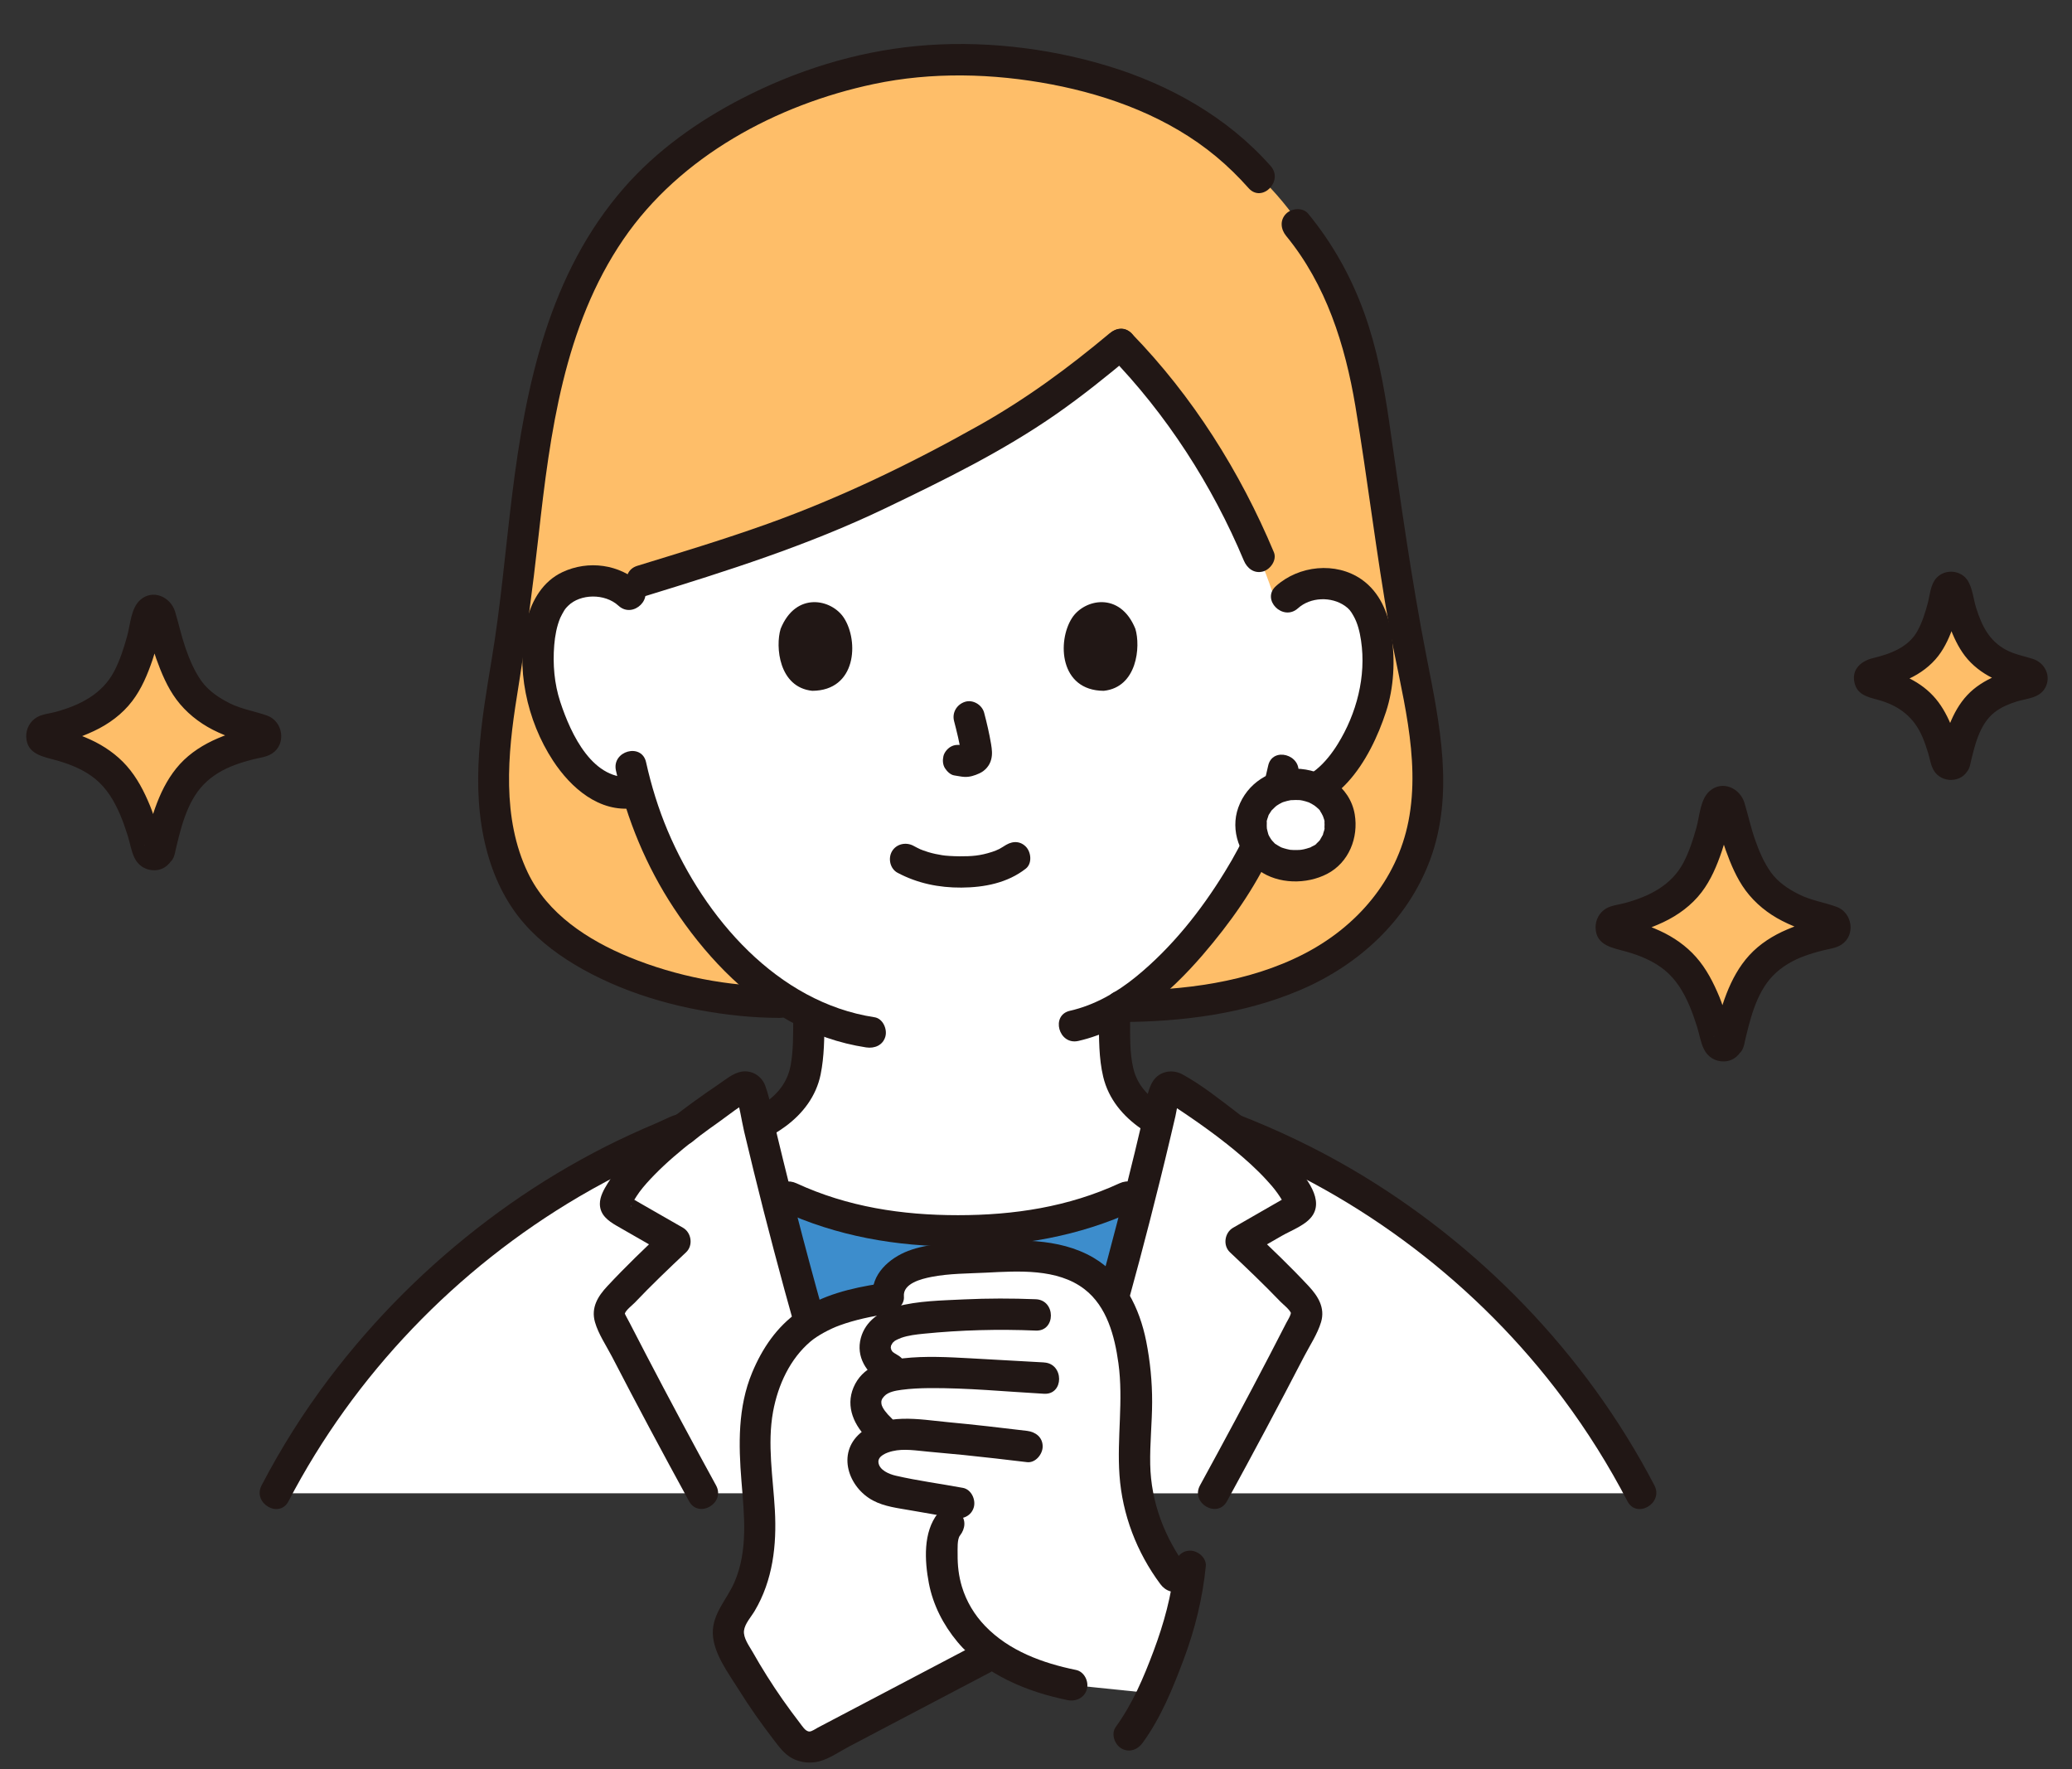 <svg width="41" height="35" viewBox="0 0 41 35" fill="none" xmlns="http://www.w3.org/2000/svg">
<rect x="0" y="0" width="41" height="35" fill="#333333" stroke="none"/>
<g clip-path="url(#clip0_2506_1645)">
<path d="M15.424 19.828C13.449 19.828 11.03 19.018 10.253 17.571C9.574 16.307 9.734 14.817 9.981 13.39C10.602 9.969 10.26 6.111 12.992 3.488C14.008 2.513 16.296 1.186 18.867 1.186C20.435 1.186 21.539 1.472 22.599 1.902C22.599 1.902 22.884 2.018 23.169 2.134C23.456 2.302 23.743 2.471 23.743 2.471C24.238 2.762 24.415 3.011 24.925 3.501C26.202 4.728 26.919 6.574 27.17 8.3C27.421 10.024 27.653 11.752 28.006 13.459C28.325 15.006 28.49 16.533 27.473 17.884C26.258 19.5 24.077 19.911 22.122 19.911L15.424 19.828H15.424Z" fill="#FEBE69"/>
<path d="M20.721 7.942C19.852 8.544 18.889 9.061 17.13 9.899C15.487 10.682 13.681 11.182 12.269 11.623C12.095 11.525 11.899 11.486 11.724 11.492C11.197 11.508 10.972 11.793 10.874 11.961C10.584 12.46 10.593 13.383 10.784 13.955C10.919 14.36 11.141 14.979 11.68 15.425C11.919 15.622 12.28 15.748 12.614 15.663C12.856 16.498 13.296 17.506 14.071 18.444C14.671 19.17 15.302 19.711 16.006 20.05C16.003 20.317 16.009 20.442 15.982 20.81C15.969 20.988 15.956 21.181 15.89 21.355C15.801 21.584 15.682 21.782 15.491 21.936C15.335 22.063 15.176 22.164 15.011 22.251C15.112 22.679 15.216 23.108 15.324 23.538C16.434 24.121 17.694 24.385 18.957 24.351C20.22 24.385 21.48 24.121 22.59 23.538C22.703 23.084 22.813 22.631 22.919 22.179C22.799 22.109 22.683 22.03 22.568 21.936C22.377 21.782 22.258 21.584 22.169 21.355C22.103 21.181 22.09 20.989 22.077 20.81C22.048 20.414 22.057 20.299 22.052 19.985C23.558 19.148 24.747 17.11 24.966 16.522C25.042 16.365 25.166 16.043 25.267 15.713C25.319 15.723 25.349 15.728 25.349 15.728C25.663 15.782 25.991 15.663 26.215 15.481C26.757 15.04 26.984 14.422 27.122 14.018C27.318 13.448 27.333 12.525 27.047 12.024C26.951 11.855 26.728 11.569 26.202 11.548C25.881 11.536 25.488 11.671 25.288 12.055C24.732 10.209 23.518 8.19 22.173 6.814C21.641 7.259 21.195 7.613 20.721 7.942L20.721 7.942Z" fill="white"/>
<path d="M21.954 6.596C21.141 7.276 20.308 7.89 19.372 8.416C18.034 9.169 16.633 9.846 15.187 10.364C14.338 10.668 13.474 10.929 12.611 11.194C12.232 11.31 12.394 11.908 12.776 11.791C14.388 11.296 15.988 10.789 17.513 10.058C18.674 9.501 19.84 8.931 20.9 8.193C21.417 7.833 21.908 7.437 22.391 7.033C22.519 6.926 22.502 6.706 22.391 6.596C22.264 6.468 22.083 6.488 21.954 6.596Z" fill="#211715"/>
<path d="M21.953 7.033C23.08 8.191 23.988 9.599 24.612 11.089C24.676 11.243 24.816 11.354 24.992 11.306C25.137 11.266 25.272 11.08 25.207 10.925C24.54 9.332 23.596 7.834 22.39 6.595C22.112 6.31 21.675 6.748 21.953 7.033H21.953Z" fill="#211715"/>
<path d="M25.093 15.153C24.994 15.625 24.819 16.076 24.645 16.498C24.682 16.407 24.65 16.486 24.64 16.508C24.626 16.536 24.613 16.564 24.6 16.593C24.568 16.659 24.535 16.724 24.501 16.788C24.419 16.943 24.331 17.095 24.239 17.244C23.765 18.018 23.187 18.745 22.482 19.321C22.096 19.636 21.656 19.887 21.172 19.997C20.785 20.084 20.949 20.682 21.337 20.594C22.328 20.369 23.153 19.642 23.8 18.891C24.334 18.27 24.835 17.571 25.173 16.82C25.194 16.773 25.214 16.726 25.234 16.678C25.242 16.657 25.279 16.574 25.244 16.654C25.298 16.53 25.351 16.405 25.399 16.278C25.517 15.966 25.62 15.645 25.688 15.318C25.77 14.929 25.174 14.762 25.093 15.153Z" fill="#211715"/>
<path d="M12.188 15.244C12.402 16.207 12.789 17.14 13.332 17.963C13.916 18.849 14.686 19.678 15.62 20.199C16.091 20.462 16.606 20.641 17.14 20.722C17.305 20.747 17.472 20.68 17.52 20.505C17.56 20.359 17.47 20.15 17.304 20.125C15.38 19.832 13.94 18.155 13.213 16.438C13.028 16 12.887 15.543 12.784 15.079C12.698 14.691 12.102 14.855 12.188 15.244L12.188 15.244Z" fill="#211715"/>
<path d="M12.676 11.546C12.257 11.161 11.642 11.078 11.129 11.319C10.748 11.498 10.526 11.868 10.426 12.266C10.193 13.196 10.422 14.256 10.945 15.052C11.297 15.588 11.858 16.08 12.543 15.988C12.709 15.966 12.852 15.861 12.852 15.678C12.852 15.528 12.71 15.346 12.543 15.368C11.735 15.477 11.296 14.523 11.087 13.888C10.968 13.526 10.936 13.141 10.967 12.762C10.982 12.581 11.016 12.392 11.086 12.224C11.108 12.174 11.137 12.127 11.164 12.079C11.174 12.061 11.206 12.02 11.175 12.06C11.195 12.033 11.219 12.008 11.243 11.984C11.48 11.749 11.966 11.733 12.239 11.984C12.532 12.252 12.97 11.815 12.676 11.546Z" fill="#211715"/>
<path d="M25.684 12.034C25.931 11.811 26.344 11.797 26.615 11.988C26.694 12.044 26.727 12.086 26.78 12.18C26.866 12.329 26.907 12.505 26.932 12.674C27.038 13.378 26.843 14.12 26.471 14.72C26.259 15.064 25.885 15.494 25.431 15.43C25.266 15.406 25.099 15.47 25.051 15.646C25.012 15.791 25.101 16.003 25.267 16.027C26.435 16.193 27.113 15.039 27.426 14.082C27.585 13.596 27.608 13.058 27.535 12.555C27.473 12.129 27.304 11.716 26.942 11.463C26.43 11.107 25.699 11.188 25.247 11.596C24.951 11.864 25.389 12.301 25.684 12.034H25.684Z" fill="#211715"/>
<path d="M18.879 14.266C18.934 14.478 18.988 14.694 19.02 14.912L19.009 14.83C19.012 14.86 19.014 14.889 19.011 14.919L19.022 14.837C19.02 14.851 19.017 14.864 19.012 14.877L19.044 14.803C19.039 14.812 19.035 14.82 19.029 14.829L19.078 14.766C19.071 14.774 19.065 14.78 19.056 14.787L19.119 14.739C19.103 14.749 19.086 14.758 19.068 14.766L19.142 14.734C19.114 14.746 19.086 14.755 19.056 14.76L19.138 14.748C19.111 14.752 19.084 14.751 19.057 14.748L19.139 14.759C19.108 14.755 19.079 14.748 19.048 14.744C18.962 14.732 18.889 14.729 18.81 14.775C18.746 14.812 18.685 14.886 18.668 14.96C18.65 15.039 18.654 15.128 18.699 15.199C18.739 15.261 18.807 15.33 18.884 15.341C18.951 15.35 19.017 15.367 19.085 15.37C19.189 15.375 19.287 15.343 19.38 15.3C19.494 15.248 19.584 15.146 19.614 15.022C19.64 14.918 19.628 14.825 19.611 14.72C19.576 14.512 19.528 14.305 19.474 14.101C19.433 13.944 19.252 13.834 19.094 13.885C18.933 13.937 18.835 14.098 18.879 14.266H18.879Z" fill="#211715"/>
<path d="M15.447 12.44C15.34 12.791 15.41 13.598 16.073 13.667C16.949 13.662 16.996 12.686 16.701 12.227C16.459 11.851 15.749 11.695 15.447 12.44L15.447 12.44Z" fill="#211715"/>
<path d="M22.466 12.44C22.573 12.791 22.503 13.598 21.84 13.667C20.964 13.662 20.917 12.686 21.212 12.227C21.454 11.851 22.164 11.695 22.466 12.44Z" fill="#211715"/>
<path d="M13.706 23.117C14.327 22.873 14.999 22.683 15.543 22.284C15.887 22.031 16.15 21.686 16.238 21.259C16.311 20.901 16.312 20.525 16.314 20.162C16.316 19.763 15.698 19.762 15.696 20.162C15.694 20.462 15.7 20.775 15.646 21.071C15.587 21.399 15.398 21.642 15.126 21.823C14.644 22.144 14.076 22.31 13.541 22.52C13.386 22.581 13.278 22.727 13.326 22.901C13.367 23.049 13.55 23.178 13.706 23.117Z" fill="#211715"/>
<path d="M21.744 20.162C21.746 20.538 21.742 20.936 21.83 21.304C21.936 21.745 22.22 22.082 22.585 22.334C23.134 22.712 23.798 22.895 24.413 23.136C24.568 23.197 24.752 23.069 24.792 22.92C24.841 22.745 24.733 22.6 24.577 22.539C24.049 22.332 23.486 22.172 23.003 21.869C22.722 21.692 22.506 21.472 22.426 21.139C22.351 20.827 22.364 20.482 22.362 20.162C22.36 19.763 21.742 19.762 21.744 20.162Z" fill="#211715"/>
<path d="M25.637 15.517C25.116 15.517 24.756 15.884 24.756 16.314C24.756 16.796 25.124 17.127 25.637 17.127C26.17 17.127 26.518 16.792 26.518 16.314C26.518 15.882 26.156 15.517 25.637 15.517Z" fill="white"/>
<path d="M25.637 15.207C25.134 15.213 24.677 15.492 24.503 15.976C24.339 16.431 24.531 16.948 24.914 17.222C25.295 17.495 25.854 17.5 26.262 17.288C26.691 17.064 26.884 16.575 26.807 16.111C26.713 15.552 26.172 15.214 25.637 15.207C25.476 15.205 25.321 15.351 25.328 15.517C25.336 15.686 25.464 15.825 25.637 15.827C25.664 15.827 25.69 15.829 25.717 15.829C25.775 15.831 25.724 15.829 25.711 15.827C25.752 15.833 25.792 15.841 25.832 15.853C25.855 15.859 25.878 15.867 25.901 15.875C25.954 15.893 25.902 15.876 25.892 15.871C25.934 15.891 25.974 15.912 26.012 15.938C26.017 15.941 26.07 15.987 26.035 15.953C25.999 15.919 26.051 15.969 26.054 15.972C26.074 15.99 26.12 16.026 26.129 16.052C26.109 15.996 26.111 16.026 26.125 16.05C26.134 16.066 26.145 16.08 26.153 16.096C26.162 16.111 26.168 16.13 26.178 16.144C26.188 16.165 26.185 16.157 26.169 16.119C26.174 16.133 26.179 16.146 26.183 16.16C26.189 16.176 26.219 16.254 26.209 16.265C26.209 16.265 26.204 16.184 26.207 16.248C26.208 16.27 26.21 16.292 26.21 16.314C26.21 16.33 26.209 16.345 26.208 16.361C26.207 16.386 26.22 16.445 26.211 16.369C26.215 16.403 26.194 16.453 26.184 16.486C26.182 16.494 26.175 16.533 26.168 16.536C26.184 16.529 26.196 16.48 26.169 16.529C26.153 16.56 26.136 16.589 26.118 16.619C26.087 16.67 26.125 16.622 26.123 16.614C26.124 16.616 26.1 16.64 26.096 16.644C26.082 16.66 26.067 16.674 26.052 16.688C26.044 16.695 26.036 16.702 26.028 16.708C26.011 16.723 26.018 16.717 26.05 16.692C26.043 16.711 25.979 16.738 25.959 16.748C25.942 16.758 25.92 16.773 25.901 16.777C25.908 16.775 25.967 16.754 25.913 16.77C25.876 16.782 25.839 16.794 25.802 16.802C25.778 16.807 25.755 16.811 25.731 16.815C25.785 16.806 25.747 16.813 25.715 16.815C25.672 16.817 25.629 16.818 25.587 16.816C25.57 16.815 25.553 16.814 25.537 16.813C25.456 16.809 25.601 16.827 25.523 16.811C25.484 16.803 25.446 16.795 25.409 16.783C25.394 16.779 25.38 16.773 25.365 16.769C25.333 16.757 25.337 16.759 25.377 16.775C25.363 16.769 25.35 16.762 25.337 16.756C25.304 16.739 25.274 16.719 25.244 16.7C25.213 16.681 25.225 16.703 25.255 16.71C25.241 16.707 25.217 16.677 25.207 16.668C25.197 16.658 25.187 16.648 25.178 16.637C25.174 16.634 25.127 16.582 25.161 16.62C25.195 16.657 25.152 16.606 25.149 16.6C25.137 16.582 25.126 16.564 25.116 16.546L25.107 16.527C25.092 16.496 25.094 16.501 25.111 16.542C25.105 16.535 25.1 16.511 25.096 16.501C25.085 16.466 25.078 16.43 25.069 16.394C25.051 16.32 25.07 16.462 25.068 16.385C25.068 16.37 25.066 16.354 25.066 16.338C25.065 16.315 25.065 16.293 25.067 16.27C25.067 16.259 25.068 16.248 25.069 16.237C25.072 16.213 25.07 16.223 25.066 16.265C25.055 16.252 25.095 16.154 25.099 16.14C25.117 16.082 25.092 16.154 25.092 16.155C25.089 16.139 25.124 16.093 25.132 16.079C25.14 16.067 25.148 16.055 25.155 16.043C25.186 15.992 25.113 16.084 25.167 16.028C25.195 15.999 25.223 15.972 25.253 15.944C25.197 15.997 25.247 15.949 25.262 15.939C25.281 15.926 25.3 15.914 25.32 15.903C25.336 15.894 25.357 15.887 25.371 15.876C25.392 15.867 25.385 15.869 25.351 15.884C25.366 15.878 25.381 15.873 25.396 15.867C25.442 15.851 25.49 15.841 25.538 15.831C25.556 15.827 25.593 15.83 25.532 15.832C25.567 15.831 25.602 15.827 25.637 15.827C25.799 15.825 25.954 15.685 25.946 15.517C25.939 15.351 25.811 15.205 25.637 15.207L25.637 15.207Z" fill="#211715"/>
<path d="M25.449 4.666C26.241 5.631 26.616 6.82 26.82 8.036C27.064 9.497 27.234 10.969 27.495 12.428C27.718 13.671 28.12 14.976 27.87 16.247C27.64 17.416 26.848 18.332 25.808 18.869C24.699 19.442 23.41 19.594 22.178 19.601C21.781 19.603 21.78 20.223 22.178 20.22C23.38 20.214 24.606 20.064 25.72 19.59C26.881 19.097 27.853 18.21 28.299 17.009C28.781 15.707 28.489 14.32 28.23 13.006C27.927 11.461 27.713 9.9 27.488 8.342C27.383 7.616 27.247 6.894 26.999 6.202C26.74 5.48 26.372 4.82 25.886 4.228C25.78 4.098 25.559 4.117 25.449 4.228C25.321 4.356 25.343 4.536 25.449 4.666H25.449Z" fill="#211715"/>
<path d="M15.424 19.518C14.411 19.515 13.389 19.32 12.45 18.935C11.633 18.599 10.835 18.081 10.445 17.266C9.929 16.19 10.044 14.92 10.228 13.779C10.398 12.718 10.539 11.658 10.658 10.589C10.884 8.568 11.16 6.455 12.334 4.737C13.458 3.092 15.368 2.069 17.288 1.663C18.439 1.419 19.651 1.45 20.804 1.669C21.974 1.891 23.138 2.328 24.064 3.097C24.294 3.288 24.508 3.498 24.707 3.722C24.971 4.02 25.407 3.581 25.143 3.284C24.287 2.316 23.135 1.671 21.907 1.301C20.705 0.938 19.385 0.792 18.134 0.911C16.922 1.027 15.746 1.397 14.666 1.956C13.804 2.403 12.999 2.974 12.356 3.707C10.868 5.405 10.402 7.617 10.133 9.798C10 10.875 9.91 11.958 9.732 13.029C9.526 14.268 9.303 15.544 9.621 16.786C9.76 17.331 10.002 17.849 10.374 18.273C10.697 18.643 11.108 18.94 11.535 19.178C12.486 19.706 13.567 19.99 14.644 20.098C14.903 20.124 15.164 20.137 15.425 20.138C15.822 20.139 15.823 19.52 15.425 19.519L15.424 19.518Z" fill="#211715"/>
<path d="M17.042 29.544C16.413 27.59 15.831 25.559 15.323 23.538C16.434 24.121 17.694 24.385 18.956 24.351C20.22 24.385 21.48 24.121 22.59 23.538C22.084 25.559 21.501 27.59 20.872 29.544H17.042Z" fill="#3D8DCC"/>
<path d="M5.442 29.543C7.135 26.28 10.076 23.666 13.507 22.343C13.908 22.029 14.329 21.746 14.67 21.522C14.745 21.476 14.84 21.515 14.86 21.6C14.88 21.693 14.902 21.787 14.924 21.88C15.515 24.44 16.239 27.054 17.041 29.543H5.442Z" fill="white"/>
<path d="M32.47 29.543C30.778 26.282 27.838 23.667 24.41 22.345C24.006 22.031 23.583 21.745 23.241 21.523C23.17 21.476 23.071 21.515 23.052 21.6C22.452 24.249 21.703 26.963 20.872 29.544L32.47 29.543L32.47 29.543Z" fill="white"/>
<path d="M15.449 23.945C16.564 24.46 17.735 24.661 18.957 24.661C20.178 24.661 21.35 24.46 22.465 23.945C22.616 23.875 22.654 23.656 22.576 23.521C22.485 23.365 22.305 23.34 22.153 23.41C21.14 23.878 20.063 24.041 18.956 24.041C17.85 24.041 16.773 23.878 15.76 23.41C15.609 23.34 15.428 23.367 15.338 23.521C15.26 23.655 15.296 23.875 15.448 23.945H15.449Z" fill="#211715"/>
<path d="M17.339 29.461C16.915 28.141 16.519 26.812 16.152 25.475C15.968 24.803 15.79 24.129 15.621 23.453C15.538 23.122 15.457 22.791 15.377 22.459C15.301 22.138 15.255 21.788 15.142 21.479C15.072 21.286 14.873 21.165 14.669 21.202C14.5 21.233 14.352 21.362 14.213 21.456C13.898 21.669 13.59 21.891 13.29 22.124L13.508 22.034C13.335 22.034 13.177 22.21 13.052 22.314C12.915 22.427 12.781 22.544 12.653 22.666C12.42 22.889 12.197 23.133 12.027 23.407C11.951 23.53 11.869 23.671 11.87 23.819C11.872 24.035 12.032 24.152 12.201 24.25C12.535 24.441 12.868 24.633 13.202 24.824L13.139 24.337C12.756 24.696 12.377 25.06 12.019 25.444C11.831 25.645 11.691 25.869 11.773 26.156C11.84 26.392 11.997 26.623 12.11 26.84C12.606 27.8 13.116 28.752 13.635 29.7C13.827 30.05 14.36 29.737 14.169 29.387C13.699 28.53 13.237 27.668 12.785 26.801C12.676 26.592 12.568 26.383 12.46 26.173C12.433 26.119 12.362 25.995 12.364 25.987C12.387 25.916 12.51 25.824 12.56 25.772C12.887 25.428 13.23 25.1 13.576 24.775C13.721 24.639 13.682 24.385 13.514 24.289C13.324 24.18 13.135 24.072 12.945 23.963C12.855 23.911 12.765 23.86 12.675 23.808C12.63 23.782 12.585 23.756 12.54 23.73C12.517 23.717 12.422 23.637 12.447 23.683L12.489 23.839C12.49 23.875 12.465 23.887 12.493 23.838C12.512 23.805 12.529 23.772 12.549 23.74C12.582 23.686 12.617 23.633 12.654 23.581C12.743 23.461 12.845 23.351 12.949 23.244C13.19 22.997 13.454 22.775 13.725 22.562L13.507 22.653C13.65 22.653 13.751 22.543 13.858 22.463C13.978 22.373 14.099 22.286 14.221 22.2C14.422 22.059 14.64 21.87 14.866 21.774L14.71 21.816L14.626 21.781L14.547 21.644C14.637 21.874 14.668 22.142 14.724 22.383C14.786 22.644 14.849 22.905 14.913 23.166C15.041 23.69 15.175 24.213 15.313 24.735C15.591 25.791 15.888 26.842 16.203 27.887C16.377 28.469 16.558 29.048 16.743 29.626C16.865 30.004 17.461 29.843 17.339 29.462V29.461Z" fill="#211715"/>
<path d="M24.279 29.7C24.797 28.752 25.307 27.799 25.803 26.84C25.917 26.621 26.07 26.392 26.141 26.155C26.225 25.873 26.08 25.642 25.895 25.444C25.537 25.06 25.157 24.697 24.775 24.337L24.712 24.824C24.928 24.7 25.145 24.575 25.361 24.451C25.558 24.338 25.856 24.233 25.979 24.036C26.206 23.673 25.76 23.198 25.534 22.946C25.217 22.592 24.844 22.29 24.467 22.002C24.127 21.743 23.773 21.46 23.397 21.255C23.2 21.148 22.947 21.19 22.819 21.383C22.691 21.576 22.673 21.875 22.621 22.098C22.513 22.561 22.401 23.023 22.285 23.484C22.047 24.432 21.794 25.377 21.527 26.318C21.227 27.371 20.91 28.419 20.575 29.461C20.453 29.841 21.049 30.004 21.171 29.626C21.833 27.564 22.428 25.479 22.948 23.377C23.021 23.086 23.091 22.794 23.16 22.503C23.193 22.363 23.226 22.223 23.259 22.082C23.282 21.981 23.314 21.747 23.352 21.695L23.242 21.806C23.077 21.765 23.038 21.768 23.127 21.817C23.155 21.835 23.183 21.854 23.212 21.873C23.271 21.912 23.33 21.951 23.389 21.991C23.5 22.065 23.609 22.141 23.718 22.217C23.96 22.388 24.198 22.564 24.426 22.753C24.649 22.937 24.866 23.131 25.061 23.344C25.137 23.426 25.21 23.51 25.275 23.601C25.311 23.652 25.346 23.704 25.378 23.759C25.393 23.785 25.407 23.811 25.421 23.837C25.446 23.889 25.447 23.889 25.424 23.838L25.466 23.682C25.492 23.662 25.488 23.663 25.456 23.683C25.429 23.699 25.402 23.714 25.374 23.73C25.338 23.75 25.302 23.771 25.266 23.792C25.167 23.849 25.067 23.906 24.968 23.963C24.779 24.071 24.59 24.18 24.401 24.289C24.232 24.385 24.193 24.639 24.338 24.775C24.676 25.093 25.012 25.414 25.334 25.749C25.39 25.808 25.524 25.908 25.549 25.987C25.542 25.963 25.543 25.989 25.535 26.01C25.517 26.063 25.478 26.123 25.452 26.173C25.345 26.383 25.237 26.592 25.128 26.801C24.677 27.668 24.214 28.529 23.745 29.387C23.554 29.737 24.087 30.05 24.279 29.7V29.7Z" fill="#211715"/>
<path d="M5.709 29.7C7.012 27.197 9.033 25.098 11.461 23.673C11.806 23.471 12.159 23.282 12.518 23.108C12.698 23.02 12.88 22.937 13.063 22.857C13.137 22.824 13.212 22.793 13.288 22.762C13.326 22.746 13.365 22.73 13.403 22.715C13.422 22.707 13.6 22.653 13.508 22.653C13.906 22.653 13.906 22.033 13.508 22.033C13.349 22.033 13.153 22.151 13.008 22.212C12.83 22.287 12.653 22.364 12.478 22.445C12.145 22.598 11.818 22.763 11.497 22.941C10.855 23.295 10.239 23.696 9.653 24.138C8.463 25.036 7.407 26.089 6.507 27.279C6.006 27.943 5.56 28.649 5.176 29.387C4.992 29.74 5.525 30.053 5.709 29.7Z" fill="#211715"/>
<path d="M24.326 22.643C26.932 23.652 29.259 25.428 30.931 27.672C31.409 28.313 31.834 28.991 32.203 29.7C32.387 30.053 32.921 29.74 32.737 29.387C31.379 26.782 29.254 24.59 26.721 23.114C26.007 22.699 25.26 22.344 24.49 22.046C24.334 21.985 24.151 22.112 24.11 22.262C24.062 22.437 24.17 22.582 24.326 22.643V22.643Z" fill="#211715"/>
<path d="M17.761 17.267C18.155 17.476 18.579 17.563 19.025 17.56C19.477 17.557 19.935 17.469 20.297 17.186C20.429 17.083 20.405 16.856 20.297 16.748C20.167 16.618 19.993 16.645 19.86 16.748C19.953 16.676 19.876 16.734 19.852 16.75C19.827 16.766 19.8 16.781 19.774 16.796C19.753 16.806 19.659 16.845 19.739 16.815C19.703 16.828 19.667 16.842 19.63 16.854C19.395 16.93 19.236 16.942 18.984 16.941C18.92 16.94 18.855 16.938 18.791 16.934C18.761 16.932 18.731 16.929 18.702 16.927C18.702 16.927 18.599 16.913 18.653 16.921C18.557 16.906 18.462 16.886 18.368 16.858C18.328 16.846 18.29 16.831 18.25 16.818C18.238 16.814 18.225 16.807 18.212 16.803C18.289 16.825 18.238 16.815 18.217 16.805C18.168 16.782 18.12 16.758 18.073 16.732C17.925 16.654 17.736 16.695 17.65 16.843C17.568 16.983 17.613 17.189 17.761 17.267L17.761 17.267Z" fill="#211715"/>
<path d="M3.157 16.82C3.13 16.938 2.962 16.941 2.932 16.823C2.804 16.33 2.606 15.741 2.305 15.39C1.939 14.962 1.409 14.78 0.917 14.674C0.795 14.648 0.796 14.473 0.918 14.447C1.404 14.343 1.941 14.161 2.297 13.775C2.637 13.408 2.829 12.668 2.936 12.167C2.962 12.045 3.134 12.043 3.163 12.164C3.282 12.666 3.495 13.407 3.835 13.775C4.188 14.157 4.698 14.339 5.17 14.443C5.292 14.47 5.291 14.646 5.168 14.671C4.665 14.772 4.112 14.945 3.746 15.373C3.445 15.724 3.273 16.322 3.157 16.82V16.82Z" fill="#FEBE69"/>
<path d="M2.859 16.737V16.721C2.896 16.683 2.933 16.646 2.97 16.609C3.036 16.591 3.101 16.6 3.163 16.635L3.242 16.772C3.133 16.505 3.082 16.215 2.971 15.946C2.853 15.659 2.713 15.385 2.506 15.151C2.311 14.93 2.058 14.755 1.791 14.633C1.655 14.571 1.515 14.516 1.372 14.472C1.273 14.441 1.055 14.406 1.015 14.375L1.125 14.486C1.138 14.536 1.138 14.585 1.126 14.634L1.015 14.745C1.064 14.709 1.299 14.673 1.406 14.64C1.561 14.591 1.712 14.532 1.858 14.463C2.151 14.326 2.421 14.128 2.617 13.869C2.801 13.628 2.92 13.343 3.017 13.057C3.064 12.919 3.105 12.779 3.142 12.638C3.161 12.564 3.179 12.489 3.197 12.415C3.203 12.387 3.21 12.359 3.216 12.33C3.22 12.309 3.248 12.244 3.233 12.265L3.122 12.376C3.057 12.393 2.993 12.385 2.931 12.351L2.852 12.214C2.954 12.476 2.997 12.766 3.092 13.032C3.193 13.313 3.311 13.597 3.49 13.838C3.678 14.091 3.93 14.293 4.21 14.437C4.362 14.514 4.521 14.579 4.682 14.632C4.788 14.667 5.024 14.705 5.072 14.742L4.962 14.631C4.949 14.582 4.949 14.533 4.96 14.484L5.071 14.373C5.094 14.357 5.059 14.379 5.04 14.382C5.001 14.388 4.962 14.398 4.924 14.407C4.862 14.422 4.8 14.437 4.738 14.455C4.591 14.496 4.449 14.547 4.309 14.607C4.031 14.726 3.767 14.891 3.561 15.116C3.159 15.556 2.992 16.171 2.859 16.737C2.768 17.125 3.363 17.29 3.455 16.902C3.565 16.433 3.685 15.873 4.033 15.517C4.203 15.343 4.419 15.218 4.647 15.134C4.768 15.089 4.893 15.052 5.019 15.021C5.142 14.99 5.274 14.978 5.383 14.908C5.672 14.72 5.601 14.269 5.285 14.157C5.038 14.069 4.783 14.032 4.545 13.913C4.333 13.807 4.126 13.669 3.986 13.473C3.846 13.277 3.75 13.048 3.671 12.821C3.589 12.584 3.537 12.341 3.465 12.102C3.377 11.811 3.03 11.649 2.779 11.865C2.589 12.029 2.58 12.358 2.515 12.588C2.449 12.826 2.373 13.064 2.258 13.283C2.021 13.736 1.574 13.955 1.098 14.085C0.979 14.117 0.837 14.128 0.729 14.191C0.594 14.27 0.514 14.42 0.519 14.575C0.53 14.933 0.87 14.971 1.137 15.048C1.403 15.125 1.668 15.233 1.884 15.409C2.112 15.595 2.26 15.845 2.375 16.112C2.434 16.25 2.483 16.392 2.528 16.535C2.573 16.677 2.596 16.839 2.662 16.973C2.738 17.129 2.886 17.221 3.06 17.217C3.257 17.213 3.389 17.076 3.455 16.902C3.514 16.745 3.389 16.562 3.239 16.521C3.065 16.473 2.919 16.58 2.859 16.737Z" fill="#211715"/>
<path d="M34.211 20.602C34.183 20.72 34.016 20.722 33.985 20.604C33.858 20.111 33.66 19.523 33.359 19.172C32.992 18.743 32.462 18.562 31.971 18.456C31.849 18.43 31.85 18.254 31.972 18.228C32.458 18.125 32.994 17.943 33.351 17.557C33.691 17.189 33.882 16.45 33.99 15.949C34.016 15.827 34.188 15.825 34.216 15.946C34.336 16.448 34.548 17.189 34.889 17.557C35.242 17.939 35.752 18.121 36.224 18.225C36.346 18.252 36.345 18.428 36.222 18.453C35.718 18.554 35.166 18.727 34.8 19.155C34.499 19.506 34.326 20.104 34.211 20.601V20.602Z" fill="#FEBE69"/>
<path d="M33.913 20.519V20.502C33.95 20.465 33.986 20.428 34.023 20.391C34.09 20.373 34.154 20.381 34.216 20.417L34.296 20.554C34.187 20.287 34.135 19.996 34.025 19.728C33.906 19.441 33.767 19.167 33.56 18.933C33.365 18.712 33.112 18.537 32.845 18.415C32.708 18.353 32.569 18.298 32.425 18.253C32.326 18.223 32.109 18.188 32.068 18.157L32.179 18.268C32.191 18.317 32.192 18.366 32.179 18.416L32.069 18.527C32.117 18.491 32.353 18.455 32.46 18.422C32.614 18.373 32.765 18.314 32.912 18.245C33.204 18.107 33.474 17.91 33.671 17.651C33.855 17.41 33.974 17.125 34.071 16.839C34.118 16.701 34.159 16.561 34.196 16.419C34.215 16.346 34.233 16.271 34.25 16.197C34.257 16.169 34.263 16.14 34.269 16.112C34.274 16.09 34.302 16.026 34.287 16.047L34.176 16.158C34.11 16.175 34.047 16.166 33.985 16.132L33.906 15.996C34.007 16.258 34.05 16.547 34.146 16.814C34.247 17.095 34.365 17.379 34.543 17.619C34.732 17.873 34.983 18.075 35.264 18.218C35.415 18.296 35.574 18.36 35.736 18.414C35.842 18.449 36.077 18.487 36.126 18.524L36.015 18.413C36.003 18.364 36.002 18.315 36.014 18.266L36.125 18.155C36.147 18.138 36.112 18.16 36.094 18.163C36.055 18.169 36.016 18.18 35.978 18.189C35.915 18.203 35.853 18.219 35.791 18.236C35.645 18.277 35.503 18.329 35.363 18.389C35.084 18.507 34.821 18.673 34.615 18.898C34.213 19.337 34.045 19.953 33.913 20.519C33.822 20.907 34.417 21.072 34.508 20.683C34.618 20.215 34.738 19.655 35.086 19.299C35.257 19.125 35.473 18.999 35.7 18.916C35.822 18.871 35.947 18.834 36.072 18.803C36.196 18.772 36.328 18.76 36.437 18.689C36.726 18.502 36.654 18.051 36.338 17.939C36.092 17.851 35.836 17.813 35.599 17.695C35.386 17.589 35.179 17.451 35.04 17.255C34.9 17.059 34.804 16.829 34.725 16.602C34.643 16.366 34.591 16.123 34.519 15.884C34.431 15.593 34.084 15.431 33.833 15.647C33.643 15.81 33.633 16.14 33.569 16.37C33.503 16.608 33.427 16.846 33.312 17.065C33.075 17.518 32.628 17.737 32.151 17.866C32.032 17.899 31.89 17.91 31.782 17.973C31.647 18.052 31.568 18.202 31.573 18.357C31.583 18.714 31.923 18.753 32.191 18.83C32.457 18.906 32.721 19.015 32.938 19.191C33.166 19.377 33.314 19.626 33.429 19.894C33.488 20.032 33.537 20.174 33.582 20.317C33.627 20.459 33.65 20.621 33.716 20.755C33.792 20.911 33.94 21.003 34.113 20.999C34.311 20.995 34.442 20.858 34.508 20.683C34.568 20.527 34.443 20.344 34.293 20.303C34.119 20.255 33.972 20.362 33.913 20.519V20.519Z" fill="#211715"/>
<path d="M38.684 15.059C38.664 15.145 38.543 15.147 38.521 15.061C38.428 14.704 38.284 14.276 38.066 14.022C37.8 13.711 37.416 13.579 37.059 13.502C36.971 13.483 36.971 13.356 37.06 13.338C37.413 13.262 37.802 13.13 38.06 12.85C38.307 12.584 38.446 12.047 38.524 11.684C38.543 11.595 38.667 11.594 38.688 11.682C38.775 12.046 38.929 12.583 39.176 12.85C39.432 13.127 39.802 13.26 40.145 13.335C40.233 13.355 40.233 13.482 40.143 13.5C39.778 13.574 39.377 13.699 39.111 14.01C38.893 14.264 38.768 14.698 38.684 15.059Z" fill="#FEBE69"/>
<path d="M38.417 14.903L38.428 14.893L38.565 14.813L38.641 14.815L38.778 14.894C38.811 14.947 38.816 14.944 38.793 14.884C38.786 14.86 38.78 14.836 38.773 14.812C38.756 14.754 38.738 14.697 38.719 14.64C38.683 14.532 38.642 14.427 38.598 14.323C38.511 14.12 38.403 13.927 38.251 13.765C38.1 13.603 37.91 13.476 37.709 13.387C37.515 13.301 37.306 13.271 37.112 13.192L37.249 13.272L37.291 13.337V13.502L37.249 13.568L37.113 13.648C37.211 13.608 37.321 13.595 37.422 13.564C37.542 13.527 37.66 13.481 37.774 13.428C37.997 13.324 38.203 13.173 38.354 12.977C38.495 12.794 38.586 12.58 38.661 12.363C38.731 12.16 38.754 11.934 38.833 11.737L38.754 11.874L38.687 11.915H38.523C38.417 11.777 38.38 11.754 38.41 11.844C38.417 11.873 38.424 11.901 38.432 11.929C38.444 11.974 38.456 12.018 38.468 12.062C38.5 12.171 38.534 12.279 38.574 12.385C38.654 12.594 38.745 12.798 38.882 12.977C39.025 13.163 39.217 13.31 39.427 13.414C39.54 13.47 39.659 13.518 39.779 13.557C39.881 13.591 39.993 13.605 40.092 13.646L39.955 13.566L39.913 13.501V13.336L39.954 13.27L40.09 13.19C39.892 13.268 39.678 13.294 39.479 13.38C39.275 13.468 39.08 13.589 38.927 13.753C38.618 14.084 38.488 14.546 38.386 14.977C38.295 15.364 38.891 15.53 38.982 15.141C39.068 14.778 39.16 14.329 39.473 14.088C39.6 13.991 39.75 13.927 39.901 13.88C40.106 13.816 40.36 13.815 40.473 13.602C40.594 13.373 40.462 13.112 40.227 13.036C40.045 12.978 39.864 12.947 39.694 12.856C39.361 12.678 39.217 12.382 39.106 12.035C39.052 11.867 39.034 11.648 38.943 11.496C38.809 11.275 38.49 11.247 38.317 11.435C38.197 11.565 38.188 11.782 38.143 11.945C38.092 12.132 38.033 12.32 37.938 12.49C37.759 12.807 37.406 12.937 37.07 13.018C36.837 13.073 36.636 13.232 36.695 13.502C36.748 13.743 36.949 13.788 37.157 13.844C37.577 13.959 37.871 14.182 38.044 14.588C38.087 14.69 38.122 14.797 38.155 14.903C38.189 15.015 38.206 15.148 38.269 15.249C38.423 15.499 38.827 15.492 38.951 15.215C39.019 15.063 38.995 14.882 38.84 14.791C38.708 14.714 38.486 14.749 38.417 14.902L38.417 14.903Z" fill="#211715"/>
<path d="M14.981 29.308C14.93 28.68 14.89 28.041 15.122 27.385C15.528 26.321 16.142 25.882 17.584 25.68C17.52 25.412 17.763 25.157 18.052 25.046C18.33 24.941 18.642 24.917 18.946 24.901C19.387 24.876 19.83 24.842 20.273 24.855C20.715 24.868 21.168 24.953 21.524 25.176C22.076 25.522 22.299 26.132 22.4 26.709C22.46 27.049 22.49 27.394 22.489 27.738C22.488 28.23 22.424 28.723 22.463 29.215C22.528 30.036 22.885 30.84 23.481 31.489C23.365 32.14 23.147 32.737 22.816 33.502C22.146 33.433 21.209 33.336 21.209 33.336C20.619 33.219 20.08 33.014 19.649 32.707L19.442 32.816L16.258 34.489C16.073 34.615 15.823 34.574 15.683 34.399C15.261 33.871 14.888 33.314 14.568 32.735C14.485 32.584 14.404 32.425 14.414 32.259C14.426 32.062 14.563 31.889 14.668 31.712C15.136 30.924 15.049 30.126 14.981 29.308V29.308Z" fill="white"/>
<path d="M17.407 25.396C16.849 25.482 16.265 25.619 15.797 25.951C15.369 26.253 15.085 26.673 14.884 27.153C14.598 27.839 14.613 28.579 14.672 29.307C14.726 29.972 14.806 30.674 14.532 31.304C14.386 31.641 14.095 31.924 14.105 32.314C14.114 32.707 14.412 33.1 14.613 33.421C14.83 33.77 15.067 34.105 15.318 34.431C15.425 34.569 15.521 34.703 15.678 34.787C15.844 34.874 16.042 34.893 16.223 34.843C16.417 34.79 16.622 34.647 16.799 34.554L17.807 34.024C18.404 33.71 19.001 33.397 19.598 33.083C19.95 32.898 19.638 32.363 19.286 32.548C18.252 33.092 17.218 33.635 16.183 34.179C16.139 34.202 16.065 34.256 16.017 34.256C15.936 34.256 15.873 34.145 15.827 34.087C15.71 33.936 15.597 33.781 15.487 33.625C15.274 33.32 15.075 33.005 14.892 32.681C14.825 32.563 14.704 32.404 14.722 32.259C14.739 32.121 14.866 31.985 14.934 31.869C15.293 31.263 15.371 30.57 15.333 29.878C15.297 29.234 15.18 28.572 15.297 27.929C15.396 27.392 15.636 26.881 16.038 26.54C16.174 26.424 16.421 26.291 16.612 26.222C16.921 26.109 17.246 26.043 17.57 25.993C17.735 25.968 17.827 25.76 17.786 25.612C17.738 25.436 17.572 25.37 17.406 25.396L17.407 25.396Z" fill="#211715"/>
<path d="M23.494 31.028C23.046 30.425 22.775 29.724 22.76 28.969C22.752 28.558 22.797 28.148 22.798 27.738C22.799 27.336 22.759 26.931 22.681 26.537C22.55 25.877 22.234 25.231 21.635 24.881C20.943 24.478 20.094 24.525 19.325 24.569C18.878 24.594 18.394 24.586 17.97 24.748C17.6 24.889 17.229 25.213 17.269 25.649C17.284 25.816 17.4 25.959 17.577 25.959C17.733 25.959 17.902 25.816 17.886 25.649C17.863 25.39 18.234 25.301 18.431 25.262C18.784 25.193 19.157 25.196 19.514 25.178C20.148 25.146 20.922 25.092 21.458 25.504C21.905 25.847 22.058 26.438 22.131 26.971C22.233 27.71 22.099 28.445 22.152 29.184C22.207 29.965 22.494 30.713 22.961 31.34C23.06 31.474 23.228 31.543 23.383 31.451C23.515 31.374 23.595 31.163 23.494 31.028V31.028Z" fill="#211715"/>
<path d="M20.497 25.704C20.023 25.685 19.549 25.685 19.075 25.707C18.638 25.729 18.165 25.734 17.741 25.849C17.419 25.937 17.125 26.133 17.034 26.47C16.934 26.84 17.143 27.168 17.456 27.348C17.802 27.547 18.113 27.012 17.768 26.813C17.734 26.794 17.671 26.754 17.659 26.74C17.645 26.723 17.637 26.701 17.625 26.683C17.65 26.72 17.623 26.647 17.626 26.681C17.625 26.668 17.627 26.652 17.63 26.635C17.64 26.581 17.62 26.646 17.633 26.619C17.642 26.602 17.651 26.587 17.66 26.572C17.677 26.542 17.626 26.599 17.667 26.563C17.672 26.559 17.709 26.525 17.698 26.533C17.724 26.514 17.791 26.483 17.835 26.467C17.977 26.418 18.129 26.401 18.278 26.386C19.015 26.312 19.757 26.293 20.497 26.324C20.894 26.34 20.894 25.721 20.497 25.704H20.497Z" fill="#211715"/>
<path d="M20.66 26.954C20.177 26.927 19.693 26.901 19.21 26.873C18.763 26.849 18.316 26.823 17.87 26.873C17.465 26.919 17.062 27.04 16.889 27.449C16.726 27.834 16.906 28.215 17.192 28.483C17.483 28.754 17.921 28.317 17.629 28.045C17.547 27.968 17.456 27.857 17.442 27.777C17.432 27.718 17.446 27.676 17.499 27.62C17.58 27.535 17.724 27.512 17.84 27.496C18.019 27.472 18.201 27.464 18.382 27.462C19.14 27.456 19.904 27.532 20.66 27.574C21.057 27.596 21.056 26.977 20.66 26.955L20.66 26.954Z" fill="#211715"/>
<path d="M20.323 28.308C19.802 28.245 19.281 28.185 18.759 28.136C18.186 28.082 17.503 27.94 17.024 28.352C16.555 28.755 16.787 29.425 17.273 29.685C17.502 29.808 17.774 29.837 18.027 29.882C18.315 29.933 18.603 29.98 18.89 30.034C19.054 30.064 19.223 29.988 19.27 29.817C19.311 29.666 19.219 29.467 19.055 29.436C18.613 29.354 18.164 29.296 17.726 29.195C17.596 29.165 17.398 29.086 17.382 28.931C17.369 28.803 17.545 28.736 17.661 28.709C17.885 28.655 18.135 28.699 18.361 28.719C18.596 28.74 18.831 28.762 19.066 28.785C19.486 28.828 19.905 28.877 20.323 28.927C20.489 28.947 20.632 28.77 20.632 28.617C20.632 28.433 20.49 28.328 20.323 28.308V28.308Z" fill="#211715"/>
<path d="M18.559 29.939C18.263 30.311 18.296 30.878 18.38 31.322C18.462 31.751 18.666 32.147 18.944 32.481C19.485 33.129 20.32 33.471 21.127 33.635C21.291 33.668 21.461 33.588 21.507 33.419C21.549 33.266 21.456 33.071 21.291 33.038C20.634 32.904 19.967 32.662 19.492 32.167C19.281 31.948 19.122 31.682 19.034 31.391C18.97 31.179 18.947 30.971 18.949 30.75C18.95 30.651 18.937 30.451 18.996 30.378C19.1 30.247 19.123 30.067 18.996 29.94C18.888 29.831 18.664 29.808 18.559 29.94L18.559 29.939Z" fill="#211715"/>
<path d="M23.242 30.987C23.184 31.563 23.03 32.12 22.828 32.66C22.628 33.193 22.412 33.704 22.078 34.166C21.98 34.302 22.055 34.512 22.189 34.59C22.345 34.682 22.513 34.615 22.611 34.479C22.976 33.975 23.206 33.405 23.424 32.825C23.647 32.229 23.796 31.621 23.86 30.987C23.877 30.821 23.706 30.678 23.551 30.678C23.37 30.678 23.259 30.82 23.242 30.987Z" fill="#211715"/>
</g>
<defs>
<clipPath id="clip0_2506_1645">
<rect width="40" height="34" fill="white" transform="translate(0.519 0.87)"/>
</clipPath>
</defs>
</svg>

